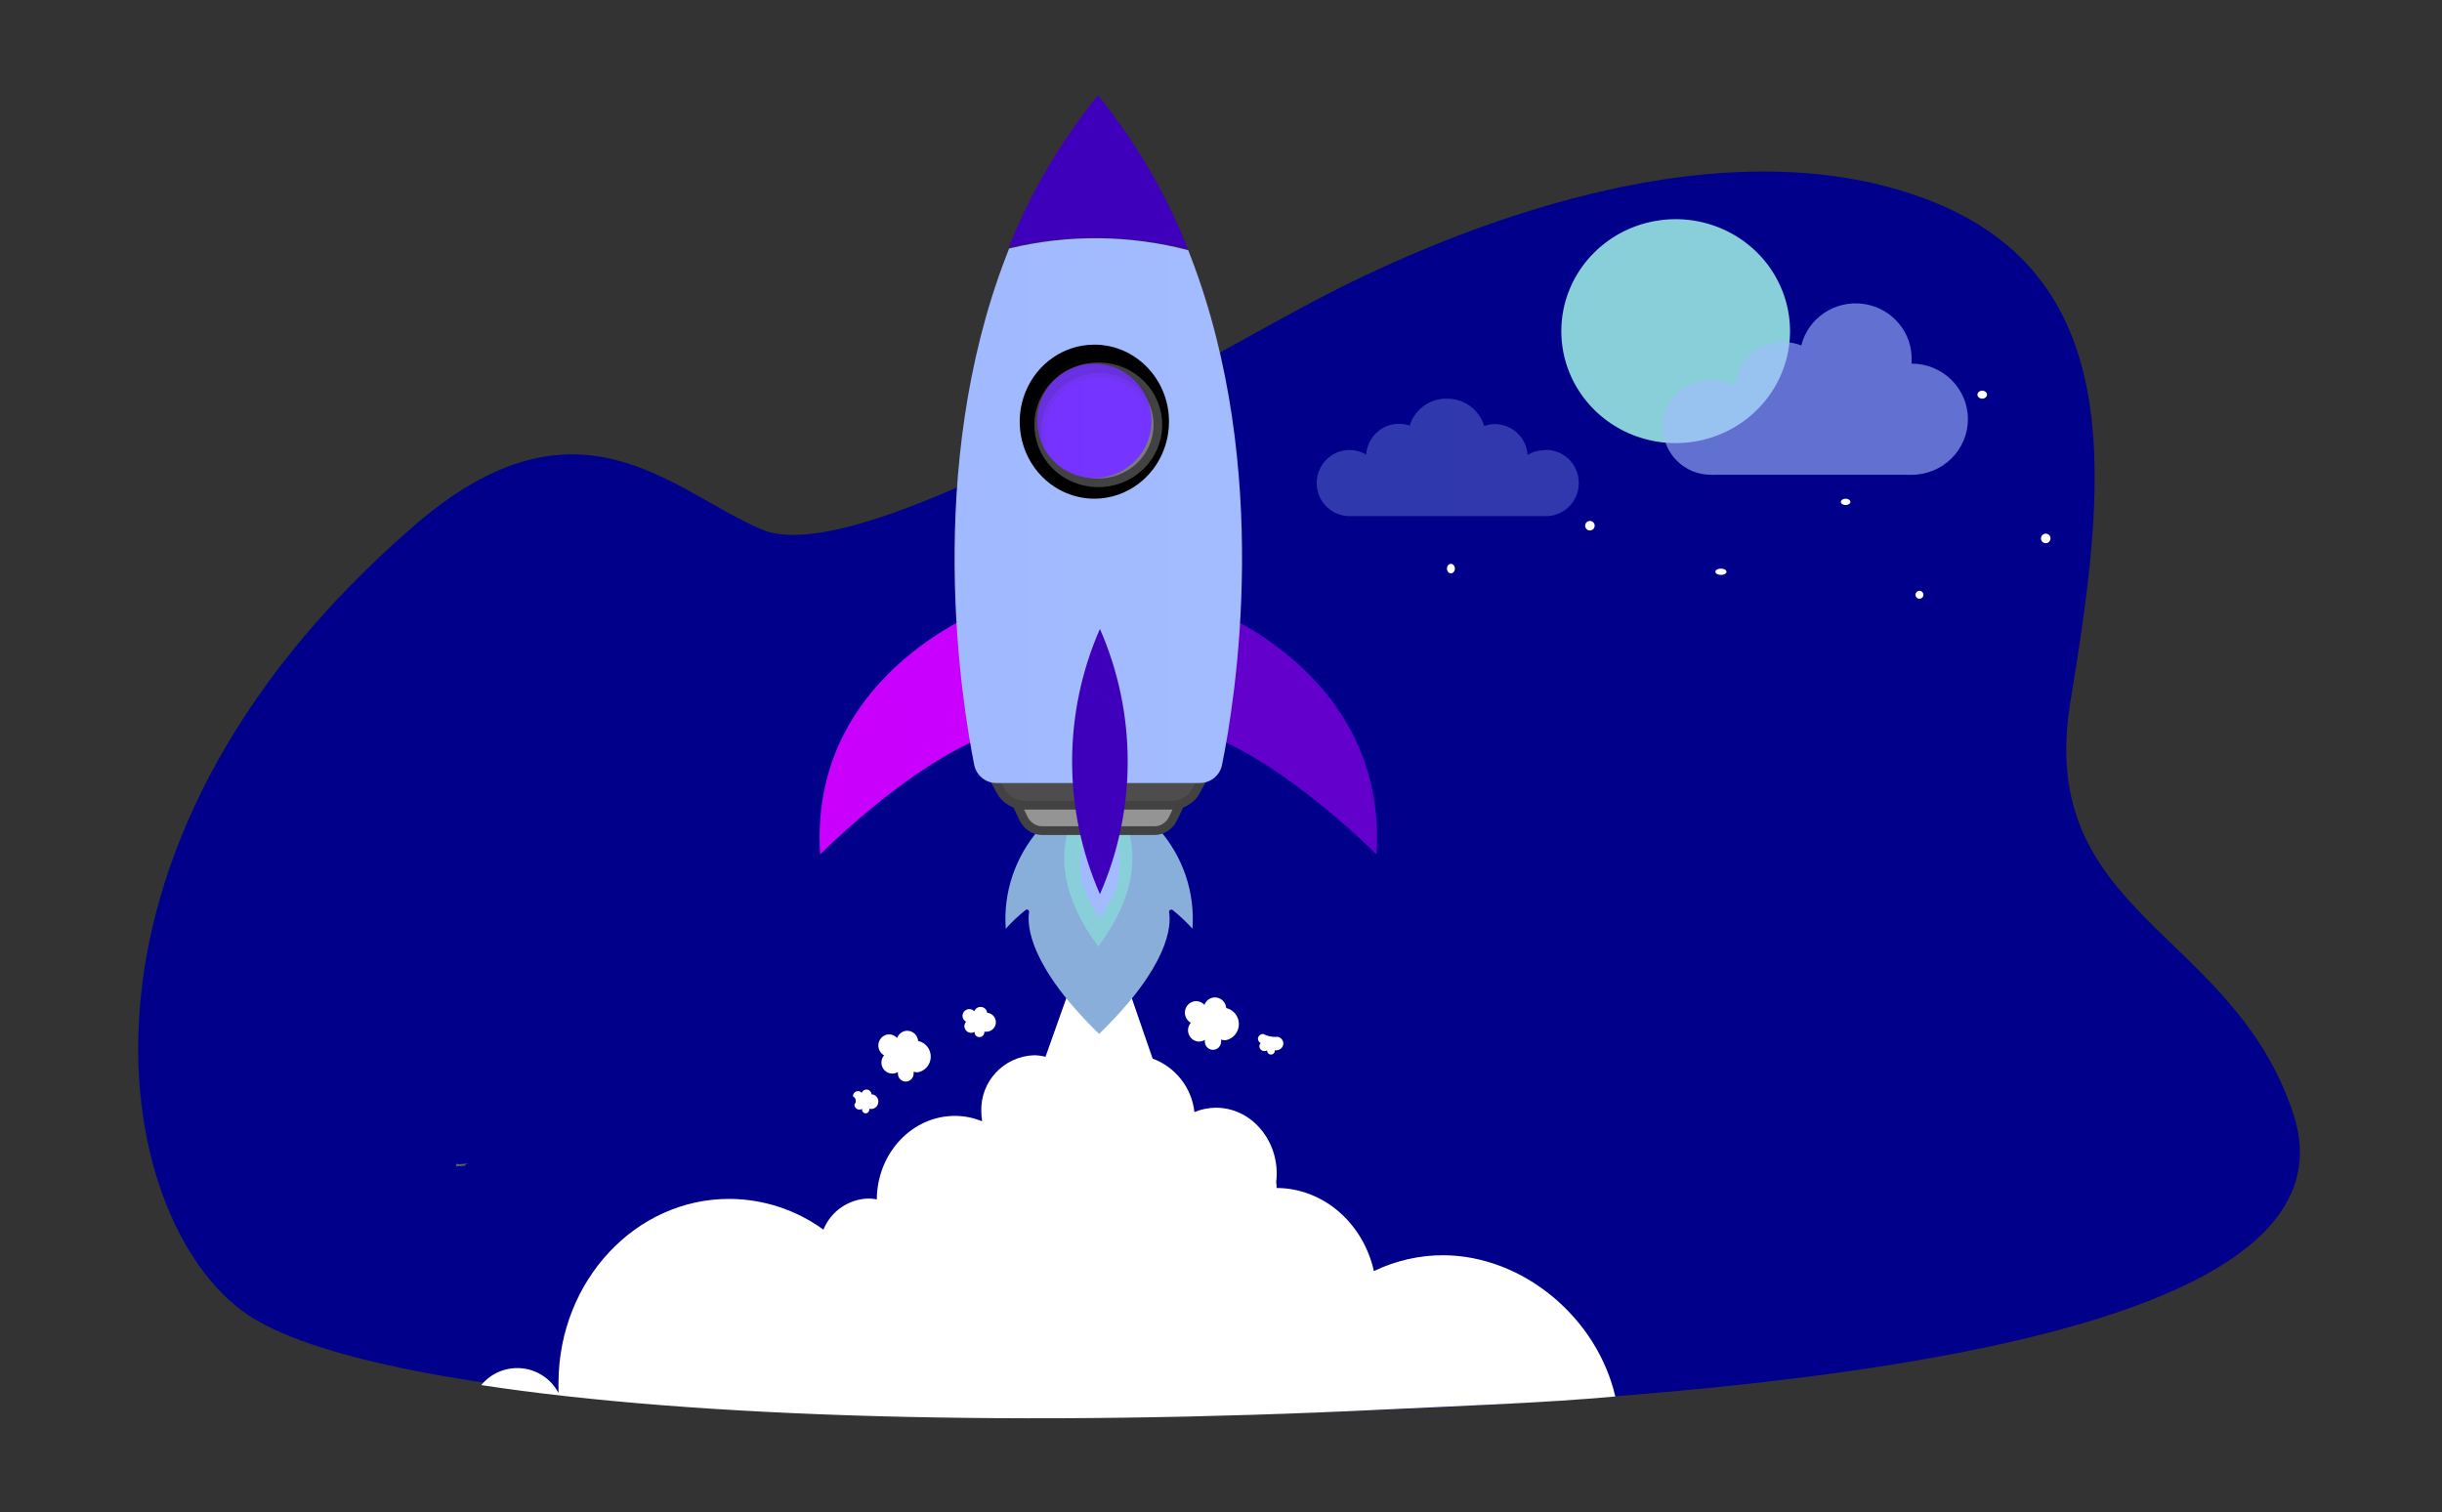 <svg width="969" height="600" viewBox="0 0 969 600" fill="none" xmlns="http://www.w3.org/2000/svg">
<rect x="0" y="0" width="969" height="600" fill="#333333" stroke="none"/>
<path d="M100.694 523.253C154.619 555.934 344.853 569.12 566.709 558.678C788.565 548.237 934.131 515.146 909.997 441.961C885.862 368.776 807.677 363.098 821.545 278.494C835.413 193.89 846.09 110.8 765.599 79.506C685.108 48.214 580.766 87.361 516.418 122.124C452.069 156.887 337.935 225.214 302.301 210.136C266.668 195.057 229.645 152.282 164.632 208.337C13.98 338.335 45.128 489.625 100.694 523.253Z" fill="url(#paint0_linear_75_2)"/>
<path d="M486.581 400.043C486.412 397.659 484.455 395.809 482.09 395.798C480.222 395.808 478.558 396.995 477.922 398.769C477.517 398.309 477.02 397.939 476.464 397.68C475.908 397.422 475.305 397.281 474.692 397.267C472.193 397.267 470.168 399.314 470.168 401.839C470.17 402.657 470.389 403.46 470.803 404.166C471.218 404.872 471.813 405.455 472.527 405.855C471.967 406.501 471.602 407.292 471.471 408.137C471.341 408.982 471.452 409.846 471.791 410.631C472.126 411.412 472.677 412.082 473.38 412.56C474.083 413.039 474.908 413.306 475.758 413.331C476.577 413.32 477.378 413.095 478.084 412.678C478.066 412.896 478.066 413.114 478.084 413.331C478.084 415.135 479.53 416.597 481.314 416.597C483.099 416.597 484.545 415.134 484.545 413.332C484.577 413.072 484.577 412.809 484.545 412.548C485.112 412.719 485.699 412.807 486.29 412.809C489.29 412.259 491.501 409.665 491.594 406.584C491.687 403.505 489.638 400.779 486.678 400.042L486.581 400.043ZM364.334 413.149C364.172 410.85 362.302 409.061 360.034 409.034C358.221 409.03 356.6 410.183 355.983 411.915C355.588 411.475 355.108 411.119 354.573 410.869C354.037 410.619 353.457 410.479 352.866 410.459C350.876 410.471 349.146 411.85 348.662 413.812C348.177 415.774 349.061 417.82 350.809 418.786C350.11 419.58 349.732 420.608 349.75 421.666C349.75 424.08 351.675 426.035 354.05 426.035C354.843 426.039 355.62 425.82 356.294 425.403C356.263 425.612 356.263 425.826 356.294 426.035C356.294 427.784 357.689 429.202 359.41 429.202C361.131 429.202 362.526 427.784 362.526 426.035C362.559 425.794 362.559 425.549 362.526 425.307C363.077 425.445 363.642 425.52 364.209 425.529C367.102 424.995 369.235 422.479 369.325 419.493C369.415 416.507 367.439 413.863 364.583 413.15L364.334 413.149ZM506.709 411.469C504.807 411.583 502.909 411.177 501.22 410.294C500.276 410.304 499.457 410.907 499.224 411.762C498.992 412.617 499.403 413.512 500.228 413.943C499.906 414.274 499.728 414.718 499.732 415.179C499.729 415.433 499.779 415.684 499.879 415.917C499.978 416.15 500.126 416.36 500.311 416.533C500.701 416.897 501.215 417.099 501.749 417.096C502.131 417.1 502.507 417.004 502.841 416.818C502.825 416.91 502.825 417.004 502.841 417.096C502.841 417.865 503.507 418.487 504.328 418.487C505.151 418.487 505.817 417.865 505.817 417.096C505.832 416.993 505.832 416.889 505.817 416.787C506.091 416.819 506.369 416.819 506.644 416.787C508.122 416.639 509.244 415.472 509.244 414.081C509.244 412.691 508.122 411.524 506.644 411.376L506.71 411.469H506.709ZM391.746 402.044C391.704 401.37 391.403 400.738 390.907 400.279C390.411 399.82 389.757 399.57 389.081 399.58C388.542 399.575 388.015 399.738 387.573 400.046C387.13 400.354 386.795 400.791 386.612 401.299C386.244 400.901 385.765 400.623 385.238 400.501C384.71 400.38 384.157 400.419 383.652 400.615C383.148 400.811 382.714 401.154 382.407 401.6C382.1 402.046 381.935 402.574 381.933 403.115C381.931 403.595 382.06 404.066 382.306 404.477C382.552 404.889 382.907 405.225 383.33 405.449C382.916 405.94 382.686 406.559 382.681 407.201C382.681 407.55 382.75 407.896 382.884 408.219C383.018 408.542 383.215 408.835 383.462 409.082C383.709 409.329 384.003 409.525 384.326 409.658C384.649 409.792 384.995 409.86 385.345 409.86C385.826 409.85 386.296 409.715 386.71 409.47C386.694 409.6 386.694 409.731 386.71 409.86C386.771 410.329 387.001 410.76 387.357 411.071C387.713 411.383 388.17 411.555 388.643 411.555C389.116 411.555 389.573 411.383 389.929 411.071C390.285 410.759 390.515 410.328 390.576 409.859C390.594 409.709 390.594 409.556 390.576 409.406C390.921 409.455 391.272 409.455 391.616 409.406C392.556 409.352 393.442 408.949 394.099 408.275C394.756 407.601 395.137 406.705 395.167 405.765C395.194 404.823 394.869 403.906 394.253 403.194C393.638 402.481 392.778 402.025 391.843 401.915L391.746 402.045V402.044ZM345.82 434.26C345.765 433.304 345.057 432.517 344.123 432.376C343.668 432.308 343.203 432.401 342.808 432.637C342.413 432.873 342.112 433.239 341.956 433.672C341.773 433.458 341.546 433.285 341.29 433.167C341.035 433.048 340.756 432.987 340.475 432.986C339.354 432.986 338.446 433.908 338.446 435.044C338.733 435.188 338.983 435.397 339.175 435.655C339.367 435.913 339.496 436.212 339.551 436.528C339.608 436.846 339.59 437.172 339.499 437.482C339.408 437.791 339.246 438.075 339.026 438.311C339.026 438.848 339.236 439.364 339.611 439.743C339.985 440.123 340.493 440.336 341.022 440.336C341.385 440.329 341.74 440.228 342.053 440.043V440.336C342.053 441.149 342.701 441.807 343.502 441.807C344.302 441.807 344.951 441.149 344.951 440.336C344.968 440.217 344.968 440.096 344.951 439.977C345.797 440.21 346.703 440.032 347.402 439.495C347.748 439.228 348.029 438.885 348.223 438.493C348.418 438.101 348.521 437.67 348.525 437.233C348.547 436.857 348.494 436.48 348.369 436.125C348.243 435.769 348.049 435.442 347.796 435.163C347.545 434.887 347.24 434.664 346.901 434.509C346.561 434.353 346.194 434.269 345.82 434.26Z" fill="white"/>
<path d="M549.876 559.324C580.871 557.846 613.346 556.683 640.967 554.168C633.652 522.729 604.265 498.269 572.736 498.112C563.193 498.101 553.772 500.251 545.178 504.4C540.953 485.536 525.314 471.514 506.554 471.42C506.554 470.634 506.554 469.879 506.396 469.093C506.534 467.998 506.607 466.896 506.617 465.792C506.617 451.393 495.928 439.634 482.59 439.571C479.625 439.577 476.69 440.165 473.951 441.301C472.905 431.664 466.483 423.445 457.366 420.079L445.732 386.345H426.592L414.863 419.356C413.348 418.967 411.792 418.766 410.228 418.759C398.299 419.202 388.978 429.185 389.386 441.081C389.395 442.133 389.479 443.184 389.638 444.225V444.947C386.248 443.546 382.618 442.82 378.95 442.81C361.923 442.81 348.05 457.555 347.924 475.947C346.883 475.757 345.829 475.641 344.771 475.601C336.818 475.741 329.719 480.605 326.736 487.957C315.944 480.113 302.966 475.847 289.625 475.759C252.261 475.57 221.803 508.172 221.614 548.572V552.785C220.201 550.081 218.138 547.77 215.612 546.059C213.086 544.347 210.175 543.29 207.139 542.98C204.103 542.668 201.037 543.112 198.214 544.275C195.392 545.437 192.902 547.281 190.966 549.641C276.382 562.688 406.286 566.304 549.875 559.324L549.876 559.324Z" fill="url(#paint1_linear_75_2)"/>
<path d="M459.787 328.992H412.451C402.839 339.913 398.034 354.141 399.094 368.546C401.503 365.851 404.138 363.366 406.968 361.118C407.108 361.011 407.278 360.949 407.454 360.94C407.63 360.931 407.805 360.976 407.955 361.068C408.262 361.257 408.415 361.616 408.339 361.964C407.51 367.261 408.339 383.214 436.135 410.294C464.027 383.214 464.824 367.261 463.9 361.964C463.874 361.792 463.899 361.617 463.973 361.46C464.047 361.303 464.166 361.172 464.315 361.083C464.465 360.992 464.639 360.948 464.814 360.954C464.989 360.96 465.159 361.017 465.302 361.118C468.124 363.375 470.758 365.86 473.176 368.546C474.235 354.136 469.417 339.905 459.787 328.992Z" fill="url(#paint2_linear_75_2)"/>
<path d="M435.812 310.714C435.812 310.714 405.34 334.544 435.812 375.63C466.317 334.544 435.812 310.714 435.812 310.714Z" fill="url(#paint3_linear_75_2)"/>
<path d="M436.443 325.21C436.443 325.21 418.733 339.561 436.443 364.286C454.185 339.561 436.443 325.21 436.443 325.21Z" fill="url(#paint4_linear_75_2)"/>
<path d="M402.731 317.647L406.1 324.723C407.536 327.728 410.384 329.614 413.49 329.622H458.149C461.258 329.622 464.108 327.733 465.54 324.723L468.908 317.647H402.731Z" fill="#949494" stroke="#424242" stroke-width="3.46"/>
<path d="M392.647 305.672L397.037 313.857C398.911 317.346 402.636 319.536 406.701 319.538H464.938C469.003 319.536 472.729 317.346 474.602 313.857L478.992 305.672H392.647Z" fill="#4D4D4D" stroke="#424242" stroke-width="3.46"/>
<path d="M476.94 240.126C476.94 240.126 550.921 265.352 546.214 339.076C546.214 339.076 483.906 276.01 450 289.601L476.94 240.126Z" fill="url(#paint5_linear_75_2)"/>
<path d="M394.731 240.126C394.731 240.126 320.718 265.352 325.426 339.076C325.426 339.076 387.734 276.01 421.639 289.601L394.731 240.126Z" fill="url(#paint6_linear_75_2)"/>
<path d="M471.429 98.95C462.72 76.861 450.668 56.242 435.694 37.815C420.871 56.059 408.907 76.45 400.21 98.288C423.667 92.859 448.078 93.086 471.429 98.95Z" fill="url(#paint7_linear_75_2)"/>
<path d="M472.47 101.793L471.492 99.291C448.223 93.187 423.801 92.958 400.421 98.626L399.191 101.793C366.731 186.16 381.462 277.715 386.573 303.557C387.426 307.721 391.075 310.711 395.311 310.714H476.161C480.396 310.711 484.046 307.721 484.899 303.557C490.198 277.715 504.93 186.16 472.471 101.793H472.47Z" fill="url(#paint8_linear_75_2)"/>
<path d="M463.866 167.3C463.879 179.665 456.669 190.821 445.601 195.562C434.534 200.304 421.788 197.696 413.31 188.957C404.832 180.217 402.292 167.067 406.875 155.642C411.458 144.215 422.261 136.765 434.245 136.765C450.592 136.765 463.849 150.43 463.866 167.3Z" fill="black"/>
<path d="M452.181 185.193C461.601 176.398 461.911 161.836 452.875 152.667C443.839 143.499 428.878 143.196 419.458 151.992C410.038 160.787 409.728 175.349 418.764 184.518C427.8 193.686 442.761 193.988 452.181 185.193Z" fill="#7C7C7C" stroke="#424242" stroke-width="3.46"/>
<path d="M456.933 166.985C456.939 171.474 455.614 175.864 453.124 179.599C450.635 183.335 447.094 186.248 442.948 187.97C438.803 189.692 434.24 190.146 429.837 189.274C425.433 188.402 421.388 186.244 418.211 183.072C415.035 179.9 412.871 175.857 411.993 171.455C411.115 167.053 411.562 162.489 413.279 158.342C414.995 154.194 417.903 150.648 421.635 148.154C425.367 145.659 429.755 144.328 434.244 144.328C446.762 144.328 456.916 154.467 456.933 166.985Z" fill="url(#paint9_linear_75_2)"/>
<path opacity="0.08" d="M436.151 148.046C445.014 148.042 453.096 153.14 456.938 161.16C454.652 152.647 447.753 146.173 439.139 144.456C430.525 142.741 421.688 146.081 416.338 153.074C410.988 160.067 410.054 169.501 413.925 177.416C413.36 175.413 413.07 173.342 413.063 171.26C413.063 158.452 423.394 148.064 436.151 148.046Z" fill="black" stroke="#424242" stroke-width="3.46"/>
<path d="M436.458 249.58C429.179 266.17 425.421 284.089 425.421 302.206C425.421 320.322 429.179 338.242 436.458 354.832C443.727 338.239 447.48 320.321 447.48 302.206C447.48 284.091 443.727 266.172 436.458 249.58Z" fill="url(#paint10_linear_75_2)"/>
<path d="M182.194 462L185.93 461.698L184.715 462.076L184.624 462.58L180.888 462.882L181.1 461.798L182.194 462Z" fill="#5B5C6D"/>
<path d="M632.675 162.685C645.608 175.46 665.133 179.341 682.132 172.516C699.129 165.69 710.248 149.505 710.294 131.518C710.34 113.532 699.305 97.293 682.341 90.384C665.378 83.476 645.833 87.261 632.835 99.973C615.169 117.273 615.097 145.297 632.675 162.685Z" fill="url(#paint11_linear_75_2)"/>
<path opacity="0.6" d="M678.92 150.712C682.354 150.712 685.728 151.62 688.697 153.344C689.087 147.334 692.37 141.871 697.528 138.653C702.685 135.435 709.092 134.85 714.76 137.081C717.489 126.115 728.207 118.987 739.528 120.608C750.848 122.228 759.073 132.068 758.534 143.348V144.288C770.877 144.288 780.882 154.165 780.882 166.349C780.882 178.532 770.877 188.409 758.534 188.409C757.773 188.458 757.01 188.458 756.249 188.409H681.016C680.318 188.456 679.618 188.456 678.92 188.409C668.401 188.409 659.874 179.991 659.874 169.607C659.874 159.224 668.401 150.806 678.92 150.806V150.712V150.712Z" fill="url(#paint12_linear_75_2)"/>
<path opacity="0.3" d="M612.802 178.668C610.46 178.674 608.165 179.319 606.162 180.533C605.701 173.648 600.032 168.301 593.194 168.301C591.743 168.298 590.302 168.544 588.934 169.027C586.971 162.606 581.092 158.224 574.432 158.218C573.921 158.186 573.408 158.186 572.897 158.218C566.632 158.616 561.256 162.861 559.366 168.901C557.998 168.417 556.557 168.171 555.106 168.174C548.262 168.174 542.584 173.517 542.107 180.406C539.809 179.03 537.139 178.403 534.469 178.613C531.798 178.822 529.259 179.857 527.203 181.575C522.976 185.096 521.392 190.915 523.245 196.121C525.096 201.327 529.985 204.802 535.467 204.807H556.891C557.486 204.84 558.082 204.84 558.677 204.807H612.802C617.605 205.045 622.146 202.595 624.618 198.434C625.831 196.388 626.471 194.053 626.471 191.674C626.471 189.296 625.831 186.961 624.618 184.915C622.146 180.753 617.604 178.303 612.802 178.541V178.668Z" fill="url(#paint13_linear_75_2)"/>
<path d="M575.736 227.521C576.606 227.521 577.311 226.674 577.311 225.63C577.311 224.586 576.606 223.74 575.736 223.74C574.866 223.74 574.16 224.586 574.16 225.63C574.16 226.674 574.866 227.521 575.736 227.521Z" fill="white"/>
<path d="M630.882 210.504C631.927 210.504 632.773 209.658 632.773 208.613C632.773 207.569 631.927 206.723 630.882 206.723C629.838 206.723 628.992 207.569 628.992 208.613C628.992 209.658 629.838 210.504 630.882 210.504Z" fill="white"/>
<path d="M682.878 228.151C684.097 228.151 685.084 227.587 685.084 226.891C685.084 226.195 684.097 225.63 682.878 225.63C681.66 225.63 680.672 226.195 680.672 226.891C680.672 227.587 681.66 228.151 682.878 228.151Z" fill="white"/>
<path d="M761.66 237.605C762.53 237.605 763.236 236.9 763.236 236.029C763.236 235.159 762.53 234.454 761.66 234.454C760.79 234.454 760.084 235.159 760.084 236.029C760.084 236.9 760.79 237.605 761.66 237.605Z" fill="white"/>
<path d="M732.353 200.42C733.397 200.42 734.244 199.856 734.244 199.16C734.244 198.464 733.397 197.899 732.353 197.899C731.309 197.899 730.462 198.464 730.462 199.16C730.462 199.856 731.309 200.42 732.353 200.42Z" fill="white"/>
<path d="M786.555 158.193C787.599 158.193 788.446 157.488 788.446 156.618C788.446 155.747 787.599 155.042 786.555 155.042C785.511 155.042 784.664 155.747 784.664 156.618C784.664 157.488 785.511 158.193 786.555 158.193Z" fill="white"/>
<path d="M811.765 215.546C812.809 215.546 813.656 214.7 813.656 213.655C813.656 212.611 812.809 211.765 811.765 211.765C810.721 211.765 809.874 212.611 809.874 213.655C809.874 214.7 810.721 215.546 811.765 215.546Z" fill="white"/>
<defs>
<linearGradient id="paint0_linear_75_2" x1="40454.2" y1="34259" x2="43289.5" y2="20894.9" gradientUnits="userSpaceOnUse">
<stop stop-color="#7700BB"/>
<stop offset="1" stop-color="#00008B"/>
</linearGradient>
<linearGradient id="paint1_linear_75_2" x1="22681.5" y1="20994.9" x2="22681.5" y2="3253.64" gradientUnits="userSpaceOnUse">
<stop stop-color="#88CFDA"/>
<stop offset="0.1" stop-color="#A0D3CE"/>
<stop offset="0.2" stop-color="#C2D8BE"/>
<stop offset="0.3" stop-color="#DDDCB1"/>
<stop offset="0.4" stop-color="#F0DFA7"/>
<stop offset="0.5" stop-color="#FBE0A2"/>
<stop offset="0.6" stop-color="#FFE1A0"/>
<stop offset="0.7" stop-color="#FFE9BB"/>
<stop offset="0.8" stop-color="#FFF5E0"/>
<stop offset="0.9" stop-color="#FFFCF7"/>
<stop offset="1" stop-color="white"/>
</linearGradient>
<linearGradient id="paint2_linear_75_2" x1="4117.45" y1="328.992" x2="4117.45" y2="8456.07" gradientUnits="userSpaceOnUse">
<stop stop-color="#88AEDA"/>
<stop offset="0.04" stop-color="#8EAED4"/>
<stop offset="0.5" stop-color="#CBA895"/>
<stop offset="0.83" stop-color="#F1A56D"/>
<stop offset="1" stop-color="#FFA45E"/>
</linearGradient>
<linearGradient id="paint3_linear_75_2" x1="422.974" y1="3556.51" x2="3133.41" y2="3556.51" gradientUnits="userSpaceOnUse">
<stop stop-color="#88CFDA"/>
<stop offset="0.04" stop-color="#8ED0D4"/>
<stop offset="0.5" stop-color="#CBD995"/>
<stop offset="0.83" stop-color="#F1DF6D"/>
<stop offset="1" stop-color="#FFE15E"/>
</linearGradient>
<linearGradient id="paint4_linear_75_2" x1="429.958" y1="2278.99" x2="2004.55" y2="2278.99" gradientUnits="userSpaceOnUse">
<stop stop-color="#A1BAFF"/>
<stop offset="0.08" stop-color="#B5C9FF"/>
<stop offset="0.21" stop-color="#D0DDFF"/>
<stop offset="0.35" stop-color="#E5ECFF"/>
<stop offset="0.51" stop-color="#F4F7FF"/>
<stop offset="0.7" stop-color="#FCFDFF"/>
<stop offset="1" stop-color="white"/>
</linearGradient>
<linearGradient id="paint5_linear_75_2" x1="-3246.3" y1="-97.292" x2="12610.7" y2="7976.56" gradientUnits="userSpaceOnUse">
<stop stop-color="#3D00BA"/>
<stop offset="0.75" stop-color="#CE00FF"/>
</linearGradient>
<linearGradient id="paint6_linear_75_2" x1="11574.1" y1="3178.93" x2="-2035.98" y2="6552.29" gradientUnits="userSpaceOnUse">
<stop stop-color="#3D00BA"/>
<stop offset="0.75" stop-color="#CE00FF"/>
</linearGradient>
<linearGradient id="paint7_linear_75_2" x1="381.266" y1="3094.54" x2="7506.25" y2="3094.54" gradientUnits="userSpaceOnUse">
<stop stop-color="#3D00BA"/>
<stop offset="0.75" stop-color="#CE00FF"/>
</linearGradient>
<linearGradient id="paint8_linear_75_2" x1="378.668" y1="10906.6" x2="11785.4" y2="10906.6" gradientUnits="userSpaceOnUse">
<stop stop-color="#A1BAFF"/>
<stop offset="0.04" stop-color="#A9C0FF"/>
<stop offset="0.37" stop-color="#E7EDFF"/>
<stop offset="0.52" stop-color="white"/>
<stop offset="1" stop-color="#CEDBFF"/>
</linearGradient>
<linearGradient id="paint9_linear_75_2" x1="414.731" y1="2410.06" x2="4949.37" y2="2410.06" gradientUnits="userSpaceOnUse">
<stop stop-color="#7633FF"/>
<stop offset="0.22" stop-color="#4E53FF"/>
<stop offset="0.44" stop-color="#2C6DFF"/>
<stop offset="0.65" stop-color="#1480FF"/>
<stop offset="0.84" stop-color="#058CFF"/>
<stop offset="1" stop-color="#0090FF"/>
</linearGradient>
<linearGradient id="paint10_linear_75_2" x1="423.921" y1="5510.61" x2="2631.08" y2="5510.61" gradientUnits="userSpaceOnUse">
<stop stop-color="#3D00BA"/>
<stop offset="0.75" stop-color="#CE00FF"/>
</linearGradient>
<linearGradient id="paint11_linear_75_2" x1="6227.1" y1="1217.97" x2="4521.42" y2="9622.87" gradientUnits="userSpaceOnUse">
<stop stop-color="#88CFDA"/>
<stop offset="0.01" stop-color="#89CFD9"/>
<stop offset="0.48" stop-color="#C8D9BB"/>
<stop offset="0.82" stop-color="#F0DFA7"/>
<stop offset="1" stop-color="#FFE1A0"/>
</linearGradient>
<linearGradient id="paint12_linear_75_2" x1="650.314" y1="3573.62" x2="12760.7" y2="3573.62" gradientUnits="userSpaceOnUse">
<stop stop-color="#A1BAFF"/>
<stop offset="0.09" stop-color="#ACC2FF"/>
<stop offset="0.5" stop-color="#D9E3FF"/>
<stop offset="0.82" stop-color="#F5F7FF"/>
<stop offset="1" stop-color="white"/>
</linearGradient>
<linearGradient id="paint13_linear_75_2" x1="521.336" y1="2499.58" x2="10857.8" y2="2499.58" gradientUnits="userSpaceOnUse">
<stop stop-color="#A1BAFF"/>
<stop offset="0.09" stop-color="#ACC2FF"/>
<stop offset="0.5" stop-color="#D9E3FF"/>
<stop offset="0.82" stop-color="#F5F7FF"/>
<stop offset="1" stop-color="white"/>
</linearGradient>
</defs>
</svg>
